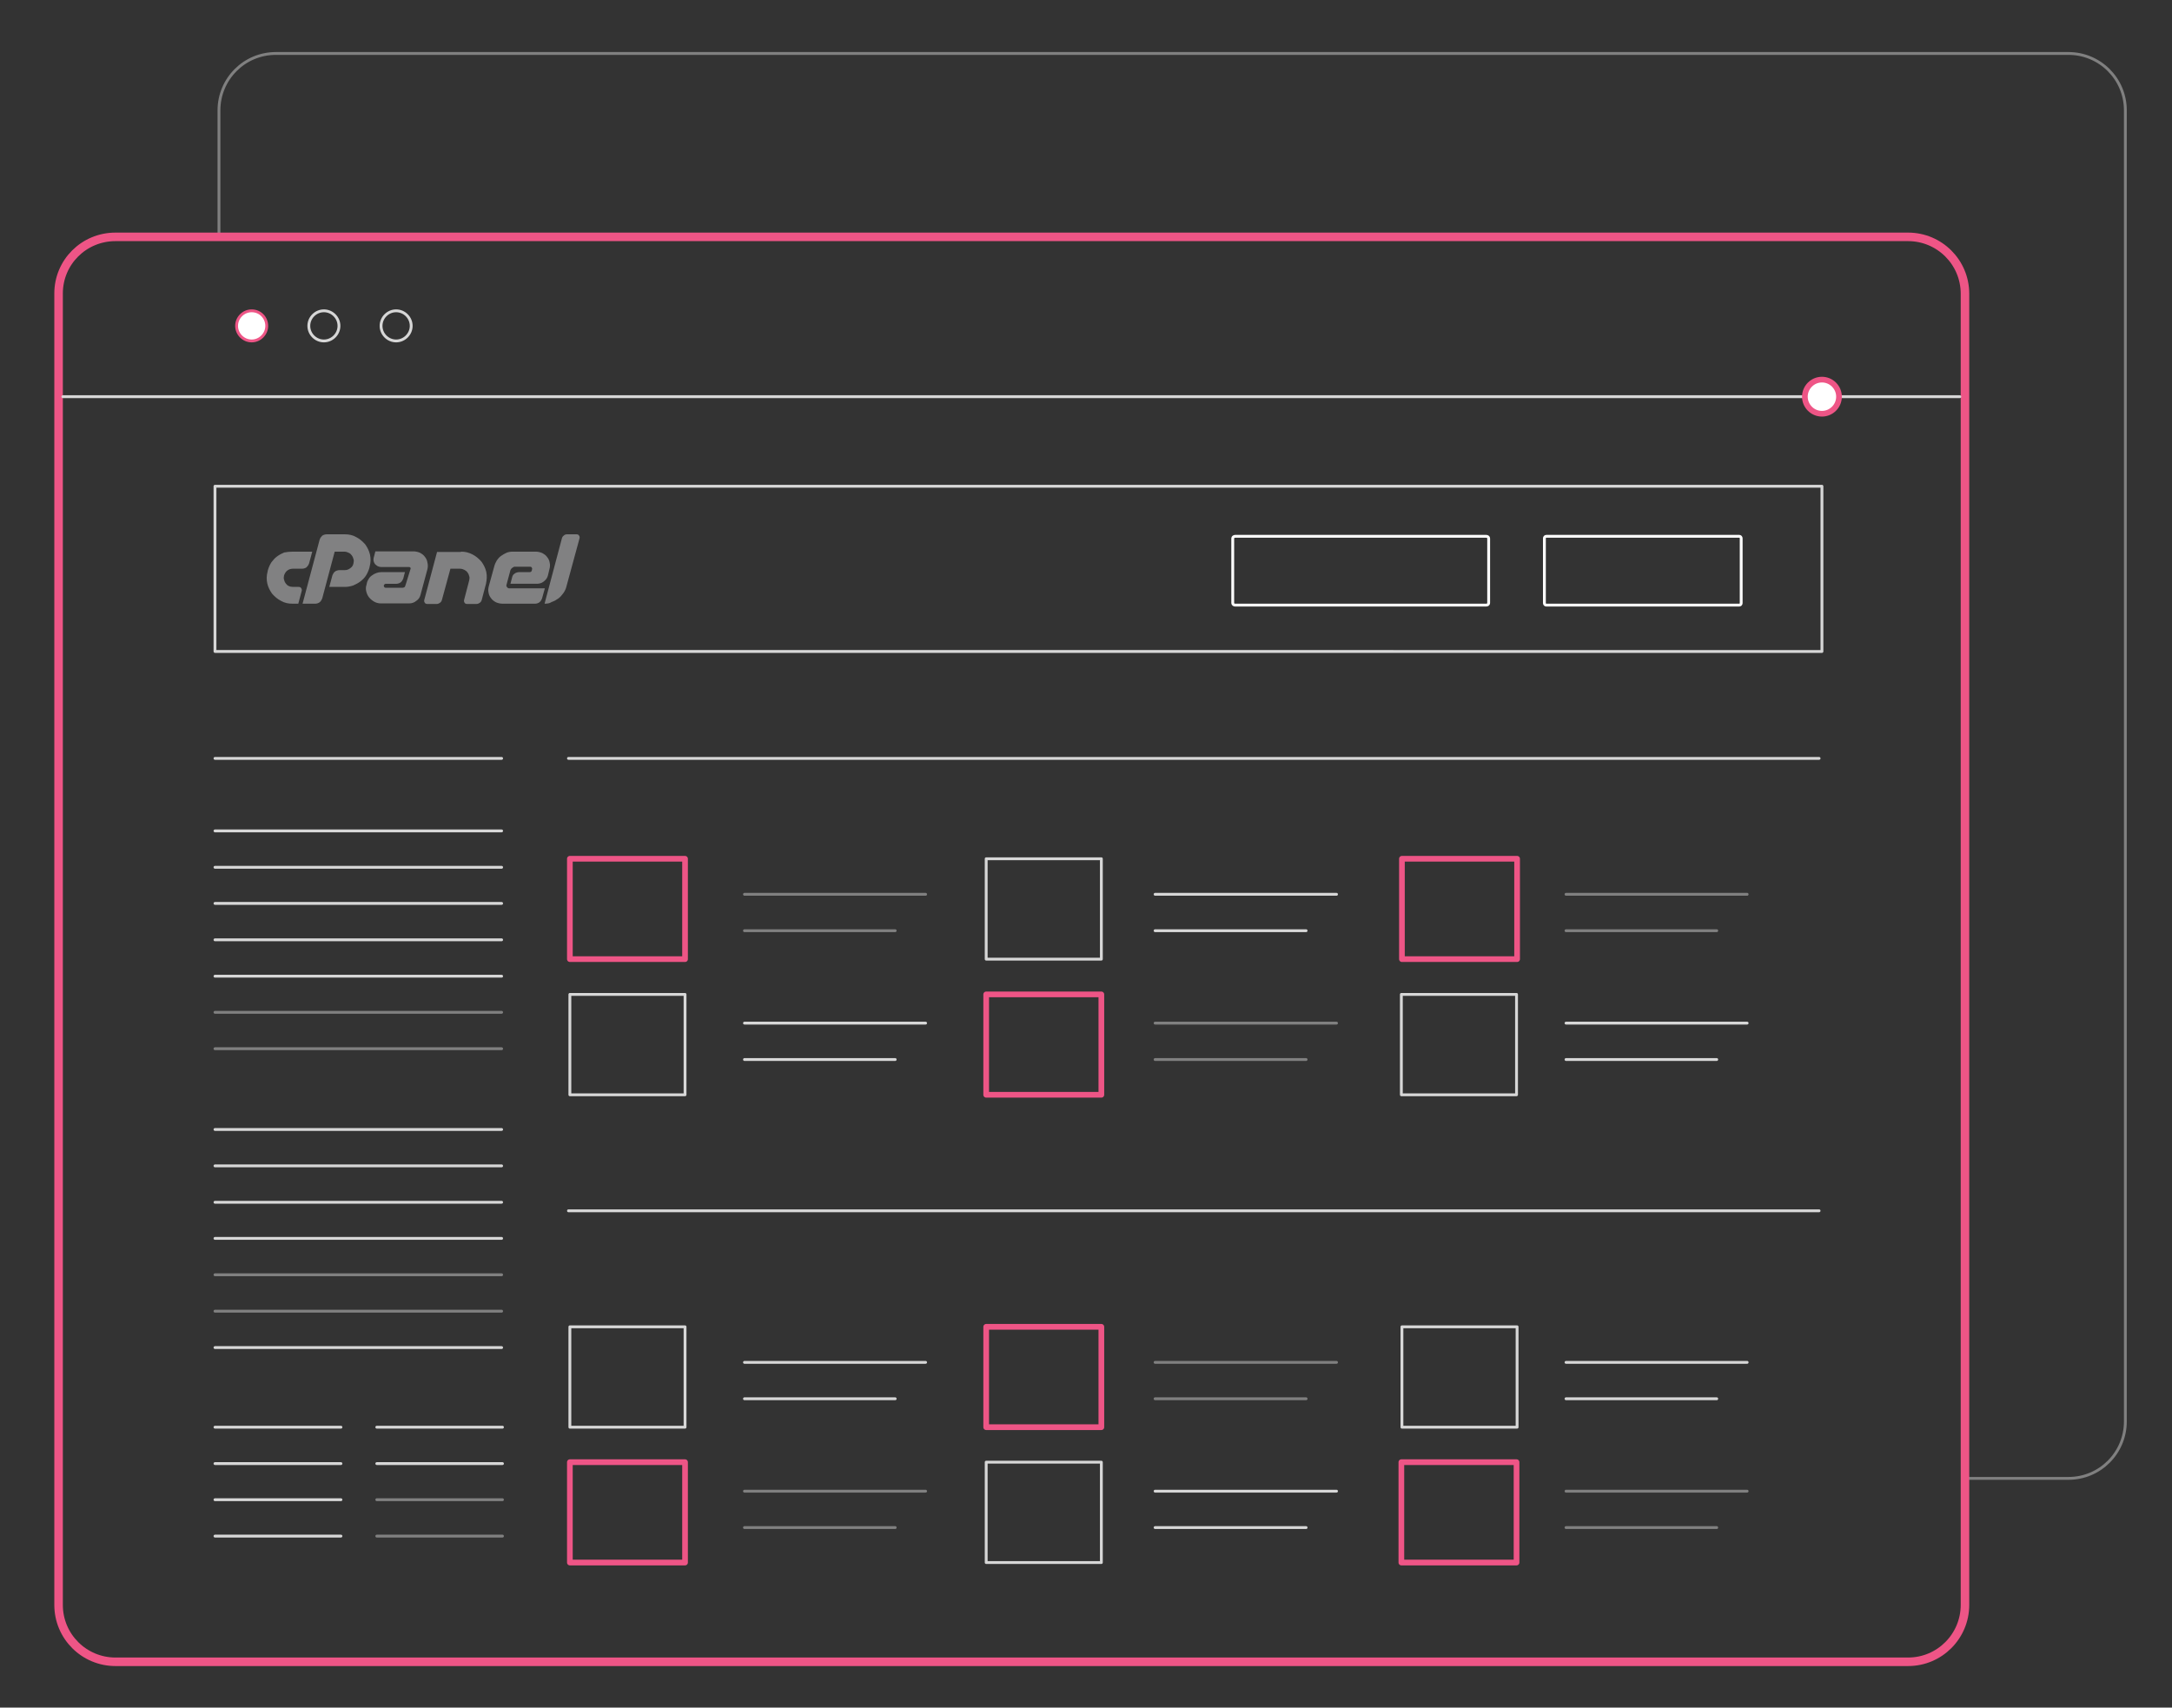 <?xml version="1.0" encoding="utf-8"?>
<!-- Generator: Adobe Illustrator 24.3.0, SVG Export Plug-In . SVG Version: 6.00 Build 0)  -->
<svg version="1.1" id="Layer_1" xmlns="http://www.w3.org/2000/svg" xmlns:xlink="http://www.w3.org/1999/xlink" x="0px" y="0px"
   viewBox="0 0 763.8 600.5" style="enable-background:new 0 0 763.8 600.5;" xml:space="preserve">
<rect x="0" y="0" width="763.8" height="600.5" fill="#333333" stroke="none"/>
<style type="text/css">
  .hcpanel0{fill:none;stroke:#808080;stroke-linecap:round;stroke-linejoin:round;stroke-miterlimit:10;}
  .hcpanel1{fill:none;stroke:#EE5586;stroke-width:3;stroke-linecap:round;stroke-linejoin:round;stroke-miterlimit:10;}
  .hcpanel2{fill:none;stroke:#D7D7D7;stroke-linecap:round;stroke-linejoin:round;stroke-miterlimit:10;}
  .hcpanel3{fill:#FFFFFF;stroke:#EE5586;stroke-linecap:round;stroke-linejoin:round;stroke-miterlimit:10;}
  .hcpanel4{fill:none;stroke:#FFFFFF;stroke-linecap:round;stroke-linejoin:round;stroke-miterlimit:10;}
  .hcpanel5{fill:#818182;}
  .hcpanel6{fill:#FFFFFF;stroke:#EE5586;stroke-width:2;stroke-linecap:round;stroke-linejoin:round;stroke-miterlimit:10;}
  .hcpanel7{fill:none;stroke:#EE5586;stroke-width:2;stroke-linecap:round;stroke-linejoin:round;stroke-miterlimit:10;}
</style>
<path class="hcpanel0" d="M77,83.3V38.8c0-11,8.9-20,20-20h630.4c11,0,20,8.9,20,20v461.1c0,11-8.9,20-20,20H691"/>
<path id="svg-concept" class="hcpanel1" d="M40.6,83.3H671c11,0,20,8.9,20,20v461.1c0,11-8.9,20-20,20H40.6c-11,0-20-8.9-20-20V103.2
  C20.6,92.2,29.5,83.3,40.6,83.3z"/>
<path id="svg-concept" class="hcpanel2" d="M75.6,171h565.1v58.1H75.6V171z"/>
<path id="svg-concept" class="hcpanel3" d="M93.8,114.6c0,2.9-2.4,5.3-5.3,5.3s-5.3-2.4-5.3-5.3s2.4-5.3,5.3-5.3
  C91.5,109.3,93.8,111.7,93.8,114.6z"/>
<path class="hcpanel2" d="M119.2,114.6c0,2.9-2.4,5.3-5.3,5.3s-5.3-2.4-5.3-5.3s2.4-5.3,5.3-5.3S119.2,111.7,119.2,114.6z M144.6,114.6
  c0,2.9-2.4,5.3-5.3,5.3s-5.3-2.4-5.3-5.3s2.4-5.3,5.3-5.3S144.6,111.7,144.6,114.6z M22.1,139.5h667.1 M639.7,266.7H199.9"/>
<path class="hcpanel2" d="M346.8,302h40.5v35.3h-40.5V302z"/>
<path class="hcpanel2" d="M200.4,349.7h40.5V385h-40.5V349.7z"/>
<path class="hcpanel2" d="M492.8,349.7h40.5V385h-40.5V349.7z"/>
<path class="hcpanel2" d="M75.6,292.2h100.8 M75.6,266.7h100.8 M75.6,305h100.8"/>
<line class="hcpanel0" x1="261.8" y1="314.5" x2="325.5" y2="314.5"/>
<line class="hcpanel0" x1="261.8" y1="327.3" x2="314.8" y2="327.3"/>
<line class="hcpanel2" x1="406.2" y1="314.5" x2="470" y2="314.5"/>
<line class="hcpanel2" x1="406.2" y1="327.3" x2="459.3" y2="327.3"/>
<line class="hcpanel0" x1="550.7" y1="314.5" x2="614.4" y2="314.5"/>
<line class="hcpanel0" x1="550.7" y1="327.3" x2="603.7" y2="327.3"/>
<path class="hcpanel2" d="M261.8,359.8h63.7 M261.8,372.6h53"/>
<path class="hcpanel0" d="M406.2,359.8H470 M406.2,372.6h53.1"/>
<path class="hcpanel2" d="M550.7,359.8h63.7 M550.7,372.6h53"/>
<path class="hcpanel2" d="M639.7,425.8H199.9"/>
<path class="hcpanel2" d="M200.4,466.6h40.5v35.3h-40.5V466.6z"/>
<path class="hcpanel2" d="M493,466.6h40.5v35.3H493V466.6z"/>
<path class="hcpanel2" d="M346.8,514.2h40.5v35.3h-40.5V514.2z"/>
<path class="hcpanel2" d="M261.8,479.1h63.7 M261.8,491.9h53"/>
<path class="hcpanel0" d="M406.2,479.1H470 M406.2,491.9h53.1"/>
<path class="hcpanel2" d="M550.7,479.1h63.7 M550.7,491.9h53"/>
<line class="hcpanel0" x1="261.8" y1="524.4" x2="325.5" y2="524.4"/>
<line class="hcpanel0" x1="261.8" y1="537.2" x2="314.8" y2="537.2"/>
<line class="hcpanel2" x1="406.2" y1="524.4" x2="470" y2="524.4"/>
<line class="hcpanel2" x1="406.2" y1="537.2" x2="459.3" y2="537.2"/>
<line class="hcpanel0" x1="550.7" y1="524.4" x2="614.4" y2="524.4"/>
<line class="hcpanel0" x1="550.7" y1="537.2" x2="603.7" y2="537.2"/>
<path class="hcpanel2" d="M75.6,317.7h100.8 M75.6,330.5h100.8 M75.6,343.3h100.8"/>
<path class="hcpanel0" d="M75.6,356h100.8 M75.6,368.8h100.8"/>
<path class="hcpanel2" d="M75.6,397.2h100.8 M75.6,410h100.8 M75.6,422.8h100.8 M75.6,435.5h100.8"/>
<path class="hcpanel0" d="M75.6,448.3h100.8 M75.6,461.1h100.8"/>
<path class="hcpanel2" d="M75.6,473.9h100.8 M75.6,501.9h44.3 M75.6,514.7h44.3 M75.6,527.4h44.3 M75.6,540.2h44.3 M132.5,501.9h44.2
   M132.5,514.7h44.2"/>
<path class="hcpanel0" d="M132.5,527.4h44.2 M132.5,540.2h44.2"/>
<path class="hcpanel4" d="M523.5,212.1c0,0.4-0.4,0.7-0.9,0.7h-88.2c-0.5,0-0.9-0.3-0.9-0.7v-22.8c0-0.4,0.4-0.7,0.9-0.7h88.2
  c0.5,0,0.9,0.3,0.9,0.7V212.1z M612.3,212.1c0,0.4-0.3,0.7-0.7,0.7h-67.8c-0.4,0-0.7-0.3-0.7-0.7v-22.8c0-0.4,0.3-0.7,0.7-0.7h67.8
  c0.4,0,0.7,0.3,0.7,0.7V212.1z"/>
<path class="hcpanel5" d="M144.3,200.3l0.1-0.3c0-0.2,0-0.3-0.1-0.4c-0.1-0.1-0.2-0.2-0.4-0.2H134c-0.4,0-0.8-0.1-1.2-0.3
  c-0.3-0.2-0.6-0.4-0.9-0.7c-0.2-0.3-0.4-0.6-0.5-1s-0.1-0.8,0-1.2l0.6-2.3h13.4c0.8,0,1.6,0.2,2.3,0.5c0.7,0.4,1.3,0.8,1.7,1.4
  c0.5,0.6,0.8,1.3,0.9,2c0.2,0.8,0.2,1.5,0,2.4l-2.4,8.9c-0.2,0.9-0.7,1.7-1.5,2.2c-0.7,0.6-1.6,0.9-2.5,0.9H134
  c-0.9,0-1.7-0.2-2.4-0.6c-0.7-0.4-1.3-0.9-1.8-1.5s-0.8-1.3-1-2.1s-0.2-1.6,0.1-2.4l0.1-0.5c0.1-0.6,0.4-1.1,0.7-1.6
  s0.7-0.9,1.2-1.2c0.4-0.3,0.9-0.6,1.5-0.8c0.5-0.2,1.1-0.3,1.7-0.3h8.3l-0.6,2.3c-0.2,0.5-0.5,1-0.9,1.3s-1,0.5-1.5,0.5h-3.7
  c-0.3,0-0.6,0.2-0.7,0.5c-0.1,0.2,0,0.4,0.1,0.6c0.1,0.2,0.3,0.3,0.5,0.3h6c0.2,0,0.4-0.1,0.6-0.2c0.2-0.1,0.3-0.3,0.3-0.5l0.1-0.2
  L144.3,200.3L144.3,200.3z M102.9,194h6.9l-1.1,4.1c-0.2,0.6-0.5,1-0.9,1.4c-0.4,0.3-1,0.5-1.6,0.5H103c-0.7,0-1.4,0.2-1.9,0.6
  c-0.6,0.4-0.9,1-1.2,1.7c-0.1,0.5-0.2,1.1,0,1.6c0.1,0.5,0.3,0.9,0.6,1.3s0.6,0.7,1.1,0.9c0.4,0.2,0.9,0.3,1.5,0.3h1.9
  c0.4,0,0.7,0.1,0.9,0.4c0.2,0.3,0.3,0.6,0.2,1l-1.2,4.5h-2.1c-1.5,0-2.8-0.3-4-1c-1.2-0.6-2.2-1.5-3.1-2.5c-0.8-1.1-1.4-2.3-1.7-3.6
  c-0.3-1.3-0.3-2.7,0.1-4.2l0.1-0.5c0.3-1,0.7-1.9,1.2-2.7c0.6-0.8,1.2-1.5,2-2.1s1.6-1,2.5-1.4C100.9,194.1,101.9,194,102.9,194
   M106.4,212.3l6-22.5c0.2-0.6,0.5-1,0.9-1.4c0.4-0.3,1-0.5,1.6-0.5h6.4c1.5,0,2.8,0.3,4,1c1.2,0.6,2.2,1.5,3.1,2.5
  c0.8,1.1,1.4,2.3,1.7,3.6c0.3,1.4,0.3,2.7-0.1,4.2l-0.1,0.5c-0.3,1-0.7,1.9-1.2,2.7s-1.2,1.5-2,2.1s-1.6,1-2.5,1.4
  c-0.9,0.3-1.9,0.5-2.9,0.5h-5.5l1.1-4.1c0.2-0.5,0.5-1,0.9-1.3s1-0.5,1.6-0.5h1.8c0.7,0,1.4-0.2,2-0.7c0.6-0.4,1-1,1.1-1.7
  c0.1-0.5,0.2-1,0-1.5c-0.1-0.5-0.3-0.9-0.6-1.3s-0.6-0.7-1.1-0.9c-0.4-0.2-0.9-0.4-1.5-0.4h-3.4l-4.4,16.5c-0.2,0.5-0.5,1-0.9,1.3
  s-1,0.5-1.5,0.5L106.4,212.3L106.4,212.3z M162.1,194c1.5,0,2.8,0.3,4.1,1c1.2,0.6,2.2,1.5,3.1,2.5c0.8,1.1,1.4,2.3,1.7,3.6
  c0.3,1.4,0.2,2.7-0.1,4.2l-1.5,5.7c-0.1,0.4-0.3,0.7-0.7,1c-0.3,0.2-0.7,0.4-1.1,0.4h-3.3c-0.4,0-0.7-0.1-0.9-0.4
  c-0.2-0.3-0.3-0.6-0.2-1l1.8-6.9c0.1-0.5,0.2-1,0-1.5c-0.1-0.5-0.3-0.9-0.6-1.3s-0.7-0.7-1.1-0.9c-0.4-0.2-0.9-0.4-1.5-0.4h-3.4
  l-3,11c-0.1,0.4-0.3,0.7-0.7,1c-0.3,0.2-0.7,0.4-1.1,0.4h-3.3c-0.4,0-0.7-0.1-0.9-0.4c-0.2-0.3-0.3-0.6-0.2-1l4.5-16.9h8.4V194z
   M180,199.8c-0.2,0.2-0.4,0.4-0.5,0.7l-1.4,5.2c-0.1,0.3,0,0.5,0.2,0.8c0.2,0.2,0.4,0.4,0.7,0.4h12.6l-1,3.6c-0.2,0.5-0.5,1-0.9,1.3
  s-1,0.5-1.5,0.5h-11.5c-0.8,0-1.6-0.2-2.3-0.5c-0.7-0.4-1.3-0.8-1.7-1.4c-0.5-0.6-0.8-1.3-0.9-2c-0.2-0.8-0.1-1.5,0.1-2.3l1.9-6.9
  c0.2-0.8,0.5-1.4,0.9-2.1c0.4-0.6,0.9-1.2,1.5-1.6c0.6-0.4,1.2-0.8,1.9-1.1s1.5-0.4,2.2-0.4h8.1c0.8,0,1.6,0.2,2.3,0.5
  c0.7,0.4,1.3,0.8,1.7,1.4c0.5,0.6,0.8,1.3,0.9,2c0.2,0.8,0.1,1.6-0.1,2.3l-0.5,2.1c-0.2,0.9-0.7,1.6-1.5,2.2
  c-0.7,0.6-1.6,0.8-2.5,0.8h-9.2l0.6-2.3c0.1-0.5,0.4-1,0.9-1.3c0.4-0.3,1-0.5,1.6-0.5h3.7c0.3,0,0.6-0.2,0.7-0.5l0.1-0.5
  c0.1-0.2,0-0.4-0.1-0.6c-0.1-0.2-0.3-0.3-0.5-0.3h-5.7C180.5,199.5,180.2,199.6,180,199.8 M191.5,212.3l6.1-23
  c0.1-0.4,0.3-0.7,0.7-1c0.3-0.3,0.7-0.4,1.1-0.4h3.3c0.4,0,0.7,0.1,0.9,0.4c0.2,0.3,0.3,0.6,0.2,1l-4.6,16.9
  c-0.2,0.9-0.6,1.7-1.1,2.4s-1.1,1.4-1.8,1.9s-1.4,0.9-2.3,1.2C193.3,212.2,192.4,212.3,191.5,212.3"/>
<path id="svg-concept" class="hcpanel6" d="M646.7,139.5c0,3.3-2.7,6-6,6s-6-2.7-6-6s2.7-6,6-6S646.7,136.2,646.7,139.5z"/>
<g>
  <g>
    <path id="svg-concept" class="hcpanel7" d="M200.4,302h40.5v35.3h-40.5V302z"/>
    <animate accumulate="none" additive="replace" attributeName="opacity" calcMode="linear" dur="1s" fill="remove" repeatCount="indefinite" restart="always" values="0;1;0"/>
  </g>
  <path id="svg-concept" class="hcpanel7" d="M493,302h40.5v35.3H493V302z"/>
  <g>
    <path id="svg-concept" class="hcpanel7" d="M346.8,349.7h40.5V385h-40.5V349.7z"/>
    <animate accumulate="none" additive="replace" attributeName="opacity" calcMode="linear" dur="1s" fill="remove" repeatCount="indefinite" restart="always" values="0;1;0"/>
  </g>
  <path id="svg-concept" class="hcpanel7" d="M346.8,466.6h40.5v35.3h-40.5V466.6z"/>
  <path id="svg-concept" class="hcpanel7" d="M200.4,514.2h40.5v35.3h-40.5V514.2z"/>
  <g>
    <path id="svg-concept" class="hcpanel7" d="M492.8,514.2h40.5v35.3h-40.5V514.2z"/>
    <animate accumulate="none" additive="replace" attributeName="opacity" calcMode="linear" dur="1s" fill="remove" repeatCount="indefinite" restart="always" values="0;1;0"/>
  </g>
</g>
</svg>